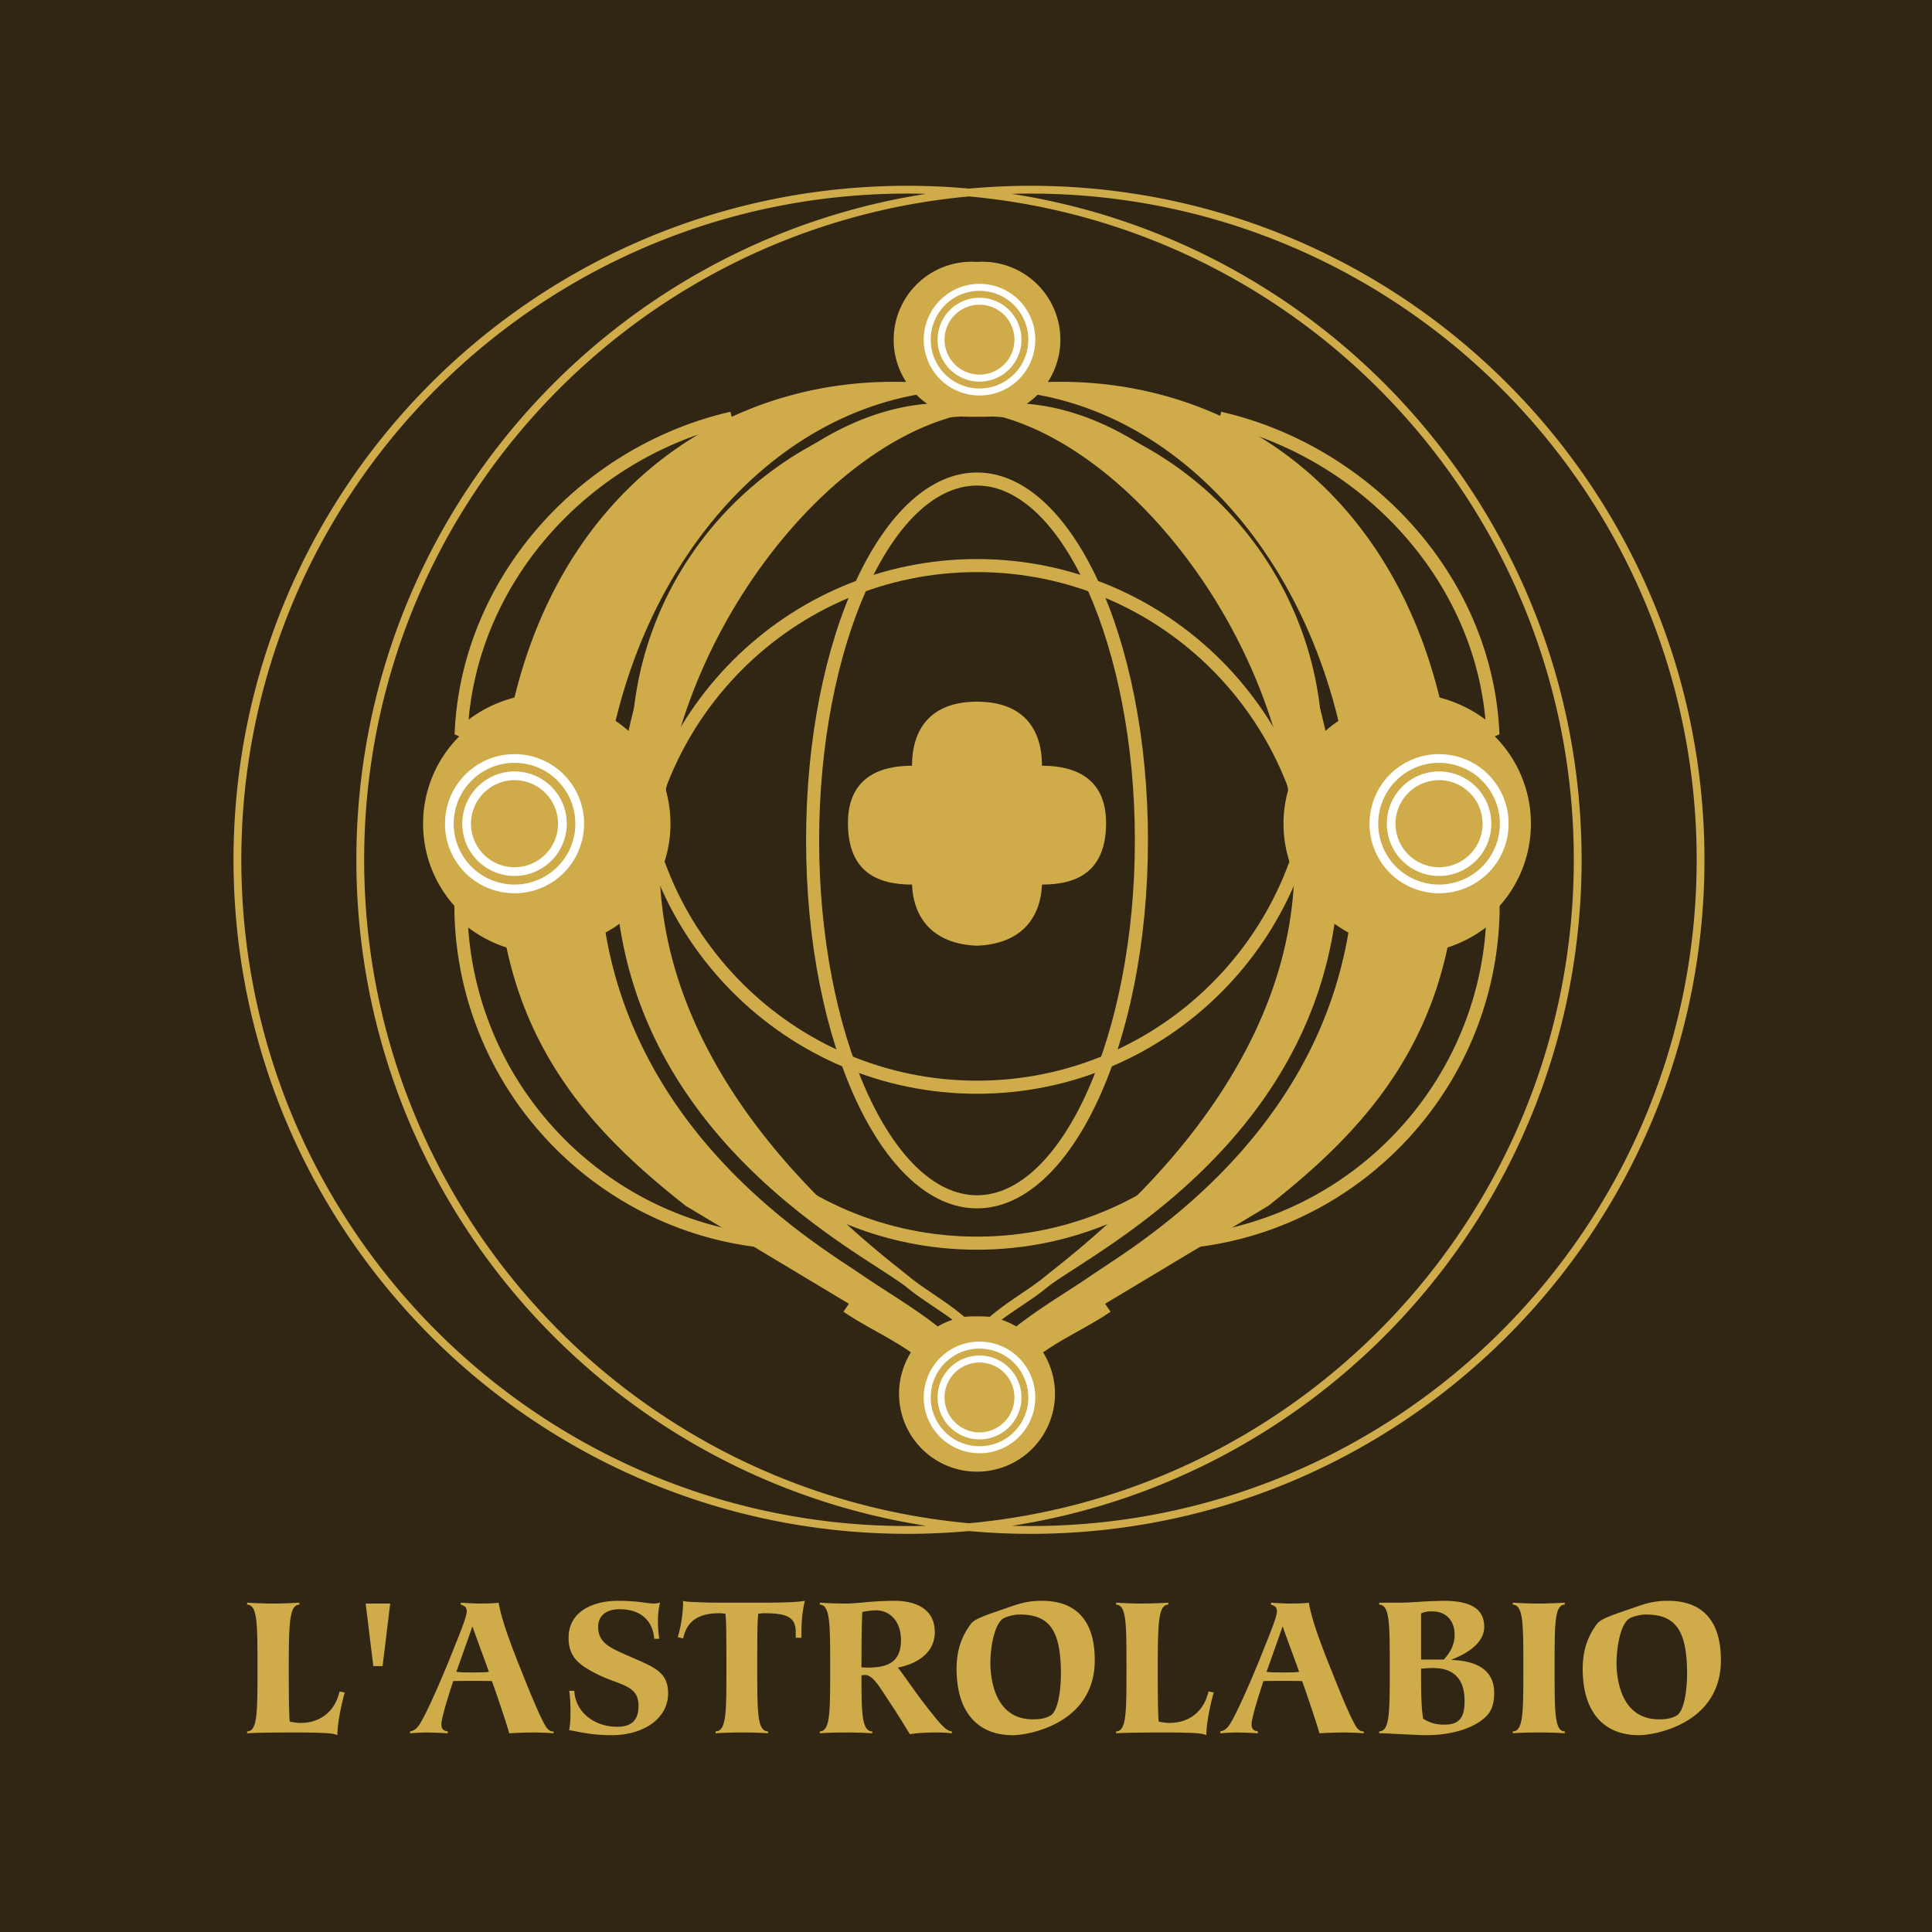 <svg xmlns="http://www.w3.org/2000/svg" width="2500" height="2500" viewBox="0 0 192.756 192.756"><path fill-rule="evenodd" clip-rule="evenodd" fill="#302613" d="M192.756 192.756H0V0h192.756v192.756z"/><path d="M105.812 38.093c-.42 0-.847.006-1.267.017a7.73 7.73 0 0 0 1.248-4.214 7.781 7.781 0 0 0-8.32-7.764 8.572 8.572 0 0 0-.537-.018c-4.294 0-7.774 3.483-7.774 7.782 0 1.554.457 2.997 1.249 4.214-.428-.01-.849-.017-1.268-.017-20.522 0-39.562 15.576-39.562 46.867 0 18.266 9.273 27.813 18.832 35.346l23.04 13.826a7.744 7.744 0 0 0-1.755 4.92 7.774 7.774 0 0 0 7.776 7.777 7.777 7.777 0 0 0 6.027-12.697l23.04-13.826c9.561-7.533 18.83-17.08 18.83-35.346 0-31.291-19.038-46.867-39.559-46.867zm-12.255 94.249c-2.362-1.867-5.333-3.609-7.47-5.08-4.638-3.188-26.279-15.664-26.279-41.583 0-23.618 13.672-43.028 31.622-46.295.331.332.691.636 1.079.901-14.663 1.201-31.167 18.939-31.167 45.514 0 27.53 25.122 39.348 29.153 42.659 1.372 1.127 3.045 2.113 4.534 3.213a7.776 7.776 0 0 0-1.472.671zm2.654-.957c-1.811-1.561-4.009-2.777-5.523-4.027-3.396-2.803-24.882-18.43-24.882-41.238 0-20.649 15.457-40.953 29.535-44.613.517.108 3.813.098 4.269 0 14.081 3.66 29.538 23.964 29.538 44.613 0 22.808-21.486 38.435-24.885 41.238-1.509 1.25-3.711 2.467-5.521 4.027-.415-.069-2.12-.069-2.531 0l12.656-4.123c-2.139 1.471-5.109 3.213-7.472 5.08a7.782 7.782 0 0 0-1.471-.672c1.485-1.1 3.163-2.086 4.532-3.213 4.028-3.311 29.155-15.129 29.155-42.659 0-26.575-16.506-44.312-31.171-45.514.387-.266.753-.57 1.081-.901 17.952 3.267 31.621 22.677 31.621 46.295 0 25.919-21.642 38.396-26.276 41.583l-12.655 4.124z" fill-rule="evenodd" clip-rule="evenodd" fill="#cfac49"/><path d="M119.51 123.758c16.352-2.094 29.043-15.869 29.454-32.696a12.3 12.3 0 0 1-6.279 3.245m-.437-24.327a12.332 12.332 0 0 1 6.702 3.307c-.625-15.452-12.664-28.233-27.261-31.57" fill="none" stroke="#cfac49" stroke-width="1.303" stroke-miterlimit="2.613"/><path d="M148.95 73.288a12.332 12.332 0 0 0-8.552-3.446c-6.814 0-12.341 5.526-12.341 12.34 0 6.815 5.526 12.338 12.341 12.338.782 0 1.546-.076 2.286-.214a12.3 12.3 0 0 0 6.279-3.245 12.31 12.31 0 0 0 3.776-8.879 12.31 12.31 0 0 0-3.789-8.894z" fill-rule="evenodd" clip-rule="evenodd" fill="#cfac49"/><path d="M110.313 130.16c-3.277 2.244-7.838 3.816-10.065 7.385" fill="none" stroke="#cfac49" stroke-width="1.73" stroke-miterlimit="2.613"/><path d="M75.446 123.758c-16.357-2.094-29.05-15.869-29.455-32.696a12.285 12.285 0 0 0 6.274 3.245m.44-24.327a12.328 12.328 0 0 0-6.702 3.307c.622-15.452 12.43-28.233 27.022-31.57" fill="none" stroke="#cfac49" stroke-width="1.303" stroke-miterlimit="2.613"/><path d="M54.555 69.842a12.328 12.328 0 0 0-8.552 3.446 12.304 12.304 0 0 0-3.791 8.895c0 3.487 1.45 6.634 3.778 8.879a12.285 12.285 0 0 0 6.274 3.245c.742.138 1.506.214 2.29.214 6.815 0 12.338-5.523 12.338-12.338.002-6.815-5.522-12.341-12.337-12.341z" fill-rule="evenodd" clip-rule="evenodd" fill="#cfac49"/><path d="M84.639 130.16c3.279 2.244 7.837 3.816 10.065 7.385" fill="none" stroke="#cfac49" stroke-width="1.73" stroke-miterlimit="2.613"/><path d="M97.474 47.141c-9.401 0-17.051 16.467-17.051 36.709 0 20.242 7.65 36.71 17.051 36.71 9.406 0 17.058-16.469 17.058-36.71-.001-20.242-7.652-36.709-17.058-36.709zm0 72.111c-8.537 0-15.749-16.209-15.749-35.402 0-19.191 7.212-35.405 15.749-35.405 8.538 0 15.753 16.214 15.753 35.405 0 19.193-7.215 35.402-15.753 35.402z" fill-rule="evenodd" clip-rule="evenodd" fill="#cfac49"/><path d="M103.96 76.396c0-3.53-1.742-6.389-6.486-6.389-4.738 0-6.482 2.859-6.482 6.389-3.325 0-6.392 1.259-6.392 5.716 0 4.814 2.852 6.143 6.392 6.143.142 3.312 2.057 5.923 6.482 6.099 4.429-.175 6.344-2.786 6.486-6.099 3.542 0 6.393-1.329 6.393-6.143 0-4.457-3.066-5.716-6.393-5.716z" fill-rule="evenodd" clip-rule="evenodd" fill="#cfac49"/><path d="M131.932 90.228c0-18.995-15.458-34.45-34.456-34.451h-.002c-18.995.001-34.453 15.456-34.453 34.451 0 18.999 15.458 34.456 34.453 34.456h.002c18.998 0 34.456-15.457 34.456-34.456zm-34.458 33.151c-18.276 0-33.146-14.871-33.146-33.151 0-18.277 14.87-33.15 33.146-33.15 18.283 0 33.152 14.873 33.152 33.15 0 18.28-14.869 33.151-33.152 33.151z" fill-rule="evenodd" clip-rule="evenodd" fill="#cfac49"/><path d="M131.932 74.671c0-18.996-15.458-34.452-34.456-34.454h-.002c-18.995.002-34.453 15.458-34.453 34.454 0 18.996 15.458 34.454 34.453 34.454h.002c18.998 0 34.456-15.458 34.456-34.454zm-34.458 33.147c-18.276 0-33.146-14.87-33.146-33.147 0-18.28 14.87-33.151 33.146-33.151 18.283 0 33.152 14.872 33.152 33.151 0 18.278-14.869 33.147-33.152 33.147z" fill-rule="evenodd" clip-rule="evenodd" fill="#cfac49"/><path d="M47.178 76.625c-3.065 2.293-3.692 6.651-1.402 9.716 2.297 3.063 6.652 3.69 9.716 1.398 3.062-2.293 3.694-6.649 1.401-9.715a6.879 6.879 0 0 0-4.567-2.71 6.884 6.884 0 0 0-5.148 1.311zm.52.696a6.034 6.034 0 0 1 4.503-1.149 6.03 6.03 0 0 1 3.993 2.373 6.077 6.077 0 0 1-1.223 8.498 6.072 6.072 0 0 1-8.496-1.223 6.076 6.076 0 0 1 1.223-8.499z" fill-rule="evenodd" clip-rule="evenodd" fill="#fff"/><path d="M46.12 82.182a5.22 5.22 0 0 0 5.216 5.213 5.219 5.219 0 0 0 5.212-5.213 5.22 5.22 0 0 0-5.212-5.215 5.221 5.221 0 0 0-5.216 5.215zm.87 0a4.35 4.35 0 0 1 4.346-4.346 4.35 4.35 0 0 1 4.342 4.346 4.346 4.346 0 0 1-4.342 4.343 4.348 4.348 0 0 1-4.346-4.343zM94.39 134.965a5.577 5.577 0 0 0-1.122 7.795 5.576 5.576 0 0 0 7.795 1.125 5.582 5.582 0 0 0 1.124-7.797 5.516 5.516 0 0 0-3.666-2.174 5.53 5.53 0 0 0-4.131 1.051zm.419.556a4.842 4.842 0 0 1 3.61-.918 4.826 4.826 0 0 1 3.208 1.904 4.878 4.878 0 0 1-.982 6.818 4.877 4.877 0 0 1-6.817-.984 4.873 4.873 0 0 1 .981-6.82z" fill-rule="evenodd" clip-rule="evenodd" fill="#fff"/><path d="M93.542 139.426a4.188 4.188 0 0 0 4.185 4.18 4.187 4.187 0 0 0 4.183-4.18 4.191 4.191 0 0 0-4.183-4.186 4.191 4.191 0 0 0-4.185 4.186zm.695 0a3.491 3.491 0 0 1 3.489-3.488 3.488 3.488 0 0 1 3.484 3.488 3.489 3.489 0 0 1-3.484 3.484 3.492 3.492 0 0 1-3.489-3.484zM94.39 29.431a5.577 5.577 0 0 0-1.122 7.795c1.838 2.46 5.336 2.962 7.795 1.126a5.583 5.583 0 0 0 1.124-7.797 5.527 5.527 0 0 0-3.666-2.176 5.526 5.526 0 0 0-4.131 1.052zm.419.556a4.824 4.824 0 0 1 3.61-.917 4.831 4.831 0 0 1 3.208 1.902 4.878 4.878 0 0 1-.982 6.818 4.873 4.873 0 0 1-6.817-.98 4.877 4.877 0 0 1 .981-6.823z" fill-rule="evenodd" clip-rule="evenodd" fill="#fff"/><path d="M93.542 33.89a4.192 4.192 0 0 0 4.185 4.185 4.19 4.19 0 0 0 4.183-4.185 4.188 4.188 0 0 0-4.183-4.182 4.188 4.188 0 0 0-4.185 4.182zm.695 0a3.487 3.487 0 1 1 3.489 3.486 3.493 3.493 0 0 1-3.489-3.486zM139.415 76.625a6.95 6.95 0 0 0-1.396 9.716c2.29 3.063 6.649 3.69 9.713 1.398 3.064-2.293 3.691-6.649 1.401-9.715a6.88 6.88 0 0 0-4.569-2.71 6.889 6.889 0 0 0-5.149 1.311zm.523.696a6.038 6.038 0 0 1 4.503-1.149 6.03 6.03 0 0 1 3.994 2.373 6.077 6.077 0 0 1-1.223 8.498 6.072 6.072 0 0 1-8.496-1.223 6.075 6.075 0 0 1 1.222-8.499z" fill-rule="evenodd" clip-rule="evenodd" fill="#fff"/><path d="M138.364 82.182a5.218 5.218 0 0 0 5.209 5.213 5.222 5.222 0 0 0 5.217-5.213 5.223 5.223 0 0 0-5.217-5.215 5.22 5.22 0 0 0-5.209 5.215zm.866 0a4.35 4.35 0 0 1 4.343-4.346 4.35 4.35 0 0 1 4.346 4.346 4.347 4.347 0 0 1-4.346 4.343 4.347 4.347 0 0 1-4.343-4.343z" fill-rule="evenodd" clip-rule="evenodd" fill="#fff"/><path d="M35.944 85.785c0-34.858 26.682-63.482 60.733-66.578a67.866 67.866 0 0 0-6.128-.283c-36.928 0-66.861 29.935-66.861 66.861 0 36.924 29.933 66.858 66.861 66.858 2.066 0 4.109-.1 6.128-.279-34.051-3.096-60.733-31.721-60.733-66.579m66.86-66.861c-2.064 0-4.109.1-6.126.283 34.052 3.096 60.729 31.72 60.729 66.578 0 34.858-26.677 63.483-60.729 66.579 2.017.18 4.062.279 6.126.279 36.927 0 66.861-29.934 66.861-66.858 0-36.927-29.935-66.861-66.861-66.861" fill="none" stroke="#cfac49" stroke-width=".778" stroke-miterlimit="2.613"/><path d="M157.406 85.785c0-34.858-26.677-63.482-60.729-66.578-34.052 3.096-60.733 31.72-60.733 66.578 0 34.858 26.682 63.483 60.733 66.579 34.052-3.096 60.729-31.721 60.729-66.579" fill="none" stroke="#cfac49" stroke-width=".434" stroke-miterlimit="2.613"/><path d="M24.657 172.742c1.032-.021 1.032-1.857 1.032-6.326s0-6.279-1.032-6.324v-.192c.802.047 1.729.086 2.594.086.821 0 1.772-.039 2.616-.086v.191c-.951.045-1.056 1.561-1.056 6.324 0 1.035 0 4.912.104 5.357.339.059.696.125 1.055.125 2.215 0 3.524-1.391 3.903-3.141l.525.104c-.231.779-.737 2.891-.737 4.26-.255-.146-.885-.213-1.73-.232-.823-.039-1.813-.039-2.803-.039-2.256 0-3.88.039-4.471.08v-.187zM36.483 159.986h2.447l-.758 6.241h-.926l-.763-6.241zM44.667 172.93a43.692 43.692 0 0 0-2.046-.08c-.568 0-1.139.039-1.708.08v-.188c.274-.062.506-.127.825-.527.546-.676 2.147-4.26 3.309-7.17.886-2.213 1.518-3.754 1.518-4.279 0-.529-.338-.57-.59-.674v-.192c.61.047 1.665.086 1.854.086.631 0 1.562-.02 1.919-.086.316 1.855 1.308 4.428 2.636 7.717.612 1.518 1.369 3.373 1.96 4.449.36.654.653.676.885.676v.188a30.137 30.137 0 0 0-2-.08c-.802 0-1.627.039-2.424.08-.233-.885-1.413-4.383-1.729-5.207-.635-.02-1.268-.02-1.919-.02-.632 0-1.288 0-1.94.02-.191.592-1.181 3.564-1.181 4.322 0 .592.358.635.633.697v.188h-.002zm2.528-6.071c.529 0 1.202 0 1.583-.064-.149-.443-1.35-3.668-1.624-4.488h-.042c-.231.717-1.372 3.877-1.584 4.488.338.064 1.119.064 1.667.064zM65.265 163.506c-.064-1.199-.781-2.953-3.459-2.953-1.244 0-2.129.572-2.129 1.773 0 1.582 1.224 2.09 2.89 2.826 2.552 1.139 4.09 1.559 4.09 3.793 0 2.445-2.341 4.176-5.673 4.176-2.043 0-3.499-.4-4.195-.506.066-.506.128-.717.128-1.877 0-.674-.022-1.369-.128-2.045h.507c.126 2.232 2.109 3.586 4.26 3.586 1.411 0 2.149-.592 2.149-2.109 0-2.15-2.002-2-4.341-3.248-1.479-.779-2.637-1.539-2.637-3.5 0-2.781 2.637-3.709 4.932-3.709.802 0 1.921.062 2.513.168.378.041.819.105 1.052.105.188 0 .485-.039.633-.105a7.38 7.38 0 0 0-.213 1.814c0 .611.044 1.221.126 1.811h-.505zM79.39 162.832c0-1.475-.845-1.879-3.122-1.879-.211 0-.401.023-.609.047-.107.527-.107 2.656-.107 5.416 0 4.469 0 6.305 1.077 6.326v.188a35.697 35.697 0 0 0-2.614-.08c-.887 0-1.792.018-2.618.08v-.188c1.076-.021 1.076-1.857 1.076-6.326 0-2.76 0-4.889-.105-5.416-.21-.023-.4-.047-.613-.047-2.464 0-3.285 1.119-3.601 2.514l-.53-.127c.275-.93.53-2.258.53-3.627.127.084.82.123 1.728.145.906.043 2.024.043 2.95.043h2.3c2.529 0 4.28-.02 5.165-.188-.128.613-.339 1.496-.339 3.289v.398h-.568v-.568zM81.794 172.742c1.033-.021 1.033-1.857 1.033-6.326s0-6.279-1.033-6.324v-.192c.401.021.863.047 1.309.066.441 0 .885.02 1.221.02.631 0 1.369-.064 2.215-.15.82-.061 1.749-.123 2.695-.123.592 0 4.03 0 4.03 3.119 0 2.488-2.512 3.332-3.69 3.543.442.504 1.687 2.402 3.055 4.133 1.203 1.518 1.75 2.189 2.34 2.234v.188c-.21-.021-.485-.041-.739-.062-.271-.018-.547-.018-.82-.018-.862 0-1.771.039-2.634.166-.255-.4-1.053-1.752-2.024-3.205-.907-1.35-1.624-2.697-2.445-2.697-.298 0-.128 0-.358.039 0 3.502 0 5.59 1.075 5.59v.188a37.202 37.202 0 0 0-2.614-.08c-.886 0-1.793.018-2.615.08v-.189h-.001zm4.764-6.367c1.876 0 3.334-.443 3.334-2.742 0-1.916-1.14-2.969-2.49-2.969-.465 0-.93.08-1.372.164-.082 1.52-.082 4.871-.082 5.523.169.001.272.024.61.024zM95.437 166.502c0-1.984.59-3.375 1.433-4.492.338-.465 1.351-.824 3.33-1.496 1.224-.422 2.109-.801 3.753-.801 2.996 0 5.272 1.537 5.272 5.922 0 6.391-6.705 7.486-8.16 7.486-3.666 0-5.628-2.467-5.628-6.619zm7.609 5.037c.718 0 1.226-.084 1.73-.359.803-.42 1.073-2.633 1.073-4.193 0-4.555-1.305-5.904-4.132-5.904-.588 0-1.453.23-1.747.484-.865.76-1.161 3.08-1.161 4.322.001.927.128 5.65 4.237 5.65zM111.354 172.742c1.034-.021 1.034-1.857 1.034-6.326s0-6.279-1.034-6.324v-.192c.803.047 1.73.086 2.591.086.824 0 1.773-.039 2.615-.086v.191c-.949.045-1.052 1.561-1.052 6.324 0 1.035 0 4.912.103 5.357.339.059.698.125 1.056.125 2.214 0 3.521-1.391 3.903-3.141l.524.104c-.229.779-.737 2.891-.737 4.26-.253-.146-.886-.213-1.73-.232-.82-.039-1.812-.039-2.805-.039-2.254 0-3.877.039-4.468.08v-.187zM125.501 172.93a43.402 43.402 0 0 0-2.045-.08c-.568 0-1.139.039-1.708.08v-.188c.275-.062.506-.127.823-.527.547-.676 2.149-4.26 3.309-7.17.887-2.213 1.52-3.754 1.52-4.279 0-.529-.339-.57-.592-.674v-.192c.611.047 1.668.086 1.857.086.63 0 1.56-.02 1.917-.086.316 1.855 1.306 4.428 2.637 7.717.609 1.518 1.368 3.373 1.96 4.449.356.654.652.676.885.676v.188a30.144 30.144 0 0 0-2.002-.08 47.7 47.7 0 0 0-2.422.08c-.236-.885-1.414-4.383-1.731-5.207-.632-.02-1.266-.02-1.921-.02-.629 0-1.285 0-1.939.02-.188.592-1.18 3.564-1.18 4.322 0 .592.359.635.633.697v.188h-.001zm2.529-6.071c.529 0 1.202 0 1.584-.064-.148-.443-1.35-3.668-1.627-4.488h-.041c-.229.717-1.369 3.877-1.582 4.488.338.064 1.119.064 1.666.064zM137.604 172.742c1.053-.021 1.053-1.857 1.053-6.326s0-6.279-1.053-6.324v-.192h1.98c.571 0 1.413-.043 2.257-.104a51.757 51.757 0 0 1 2.172-.084c2.489 0 4.069.672 4.069 2.594 0 1.83-2.168 2.846-3.245 3.268v.041c1.728.062 4.236.549 4.236 3.27 0 .713-.104 1.432-.484 1.98-.763 1.098-2.934 2.256-6.349 2.256-.548 0-2.804-.125-4.214-.191h-.423v-.188h.001zm6.45-7.168c.297-.361 1.074-1.158 1.074-2.49 0-1.264-.736-2.318-2.253-2.318-.443 0-.804.062-1.096.211v4.598h2.275l-2.274 1.729c0 2.191.062 3.287.209 4.174.527.316 1.097.59 2.107.59 1.517 0 2.024-.715 2.024-2.359 0-1.963-.844-3.291-3.182-3.291-.381 0-.802.043-1.159.062v.824l2.275-1.73zM150.929 172.742c1.055-.021 1.055-1.857 1.055-6.326s0-6.279-1.055-6.324v-.192c.821.047 1.707.086 2.591.086.824 0 1.752-.039 2.594-.086v.191c-1.012.045-1.012 1.855-1.012 6.324s0 6.305 1.012 6.326v.188c-.842-.062-1.77-.08-2.594-.08-.884 0-1.77.018-2.591.08v-.187zM157.906 166.502c0-1.984.588-3.375 1.435-4.492.338-.465 1.349-.824 3.33-1.496 1.224-.422 2.109-.801 3.753-.801 2.995 0 5.271 1.537 5.271 5.922 0 6.391-6.705 7.486-8.159 7.486-3.67 0-5.63-2.467-5.63-6.619zm7.611 5.037c.717 0 1.226-.084 1.729-.359.803-.42 1.075-2.633 1.075-4.193 0-4.555-1.307-5.904-4.132-5.904-.59 0-1.455.23-1.752.484-.862.76-1.156 3.08-1.156 4.322-.001.927.124 5.65 4.236 5.65z" fill-rule="evenodd" clip-rule="evenodd" fill="#cfac49"/></svg>